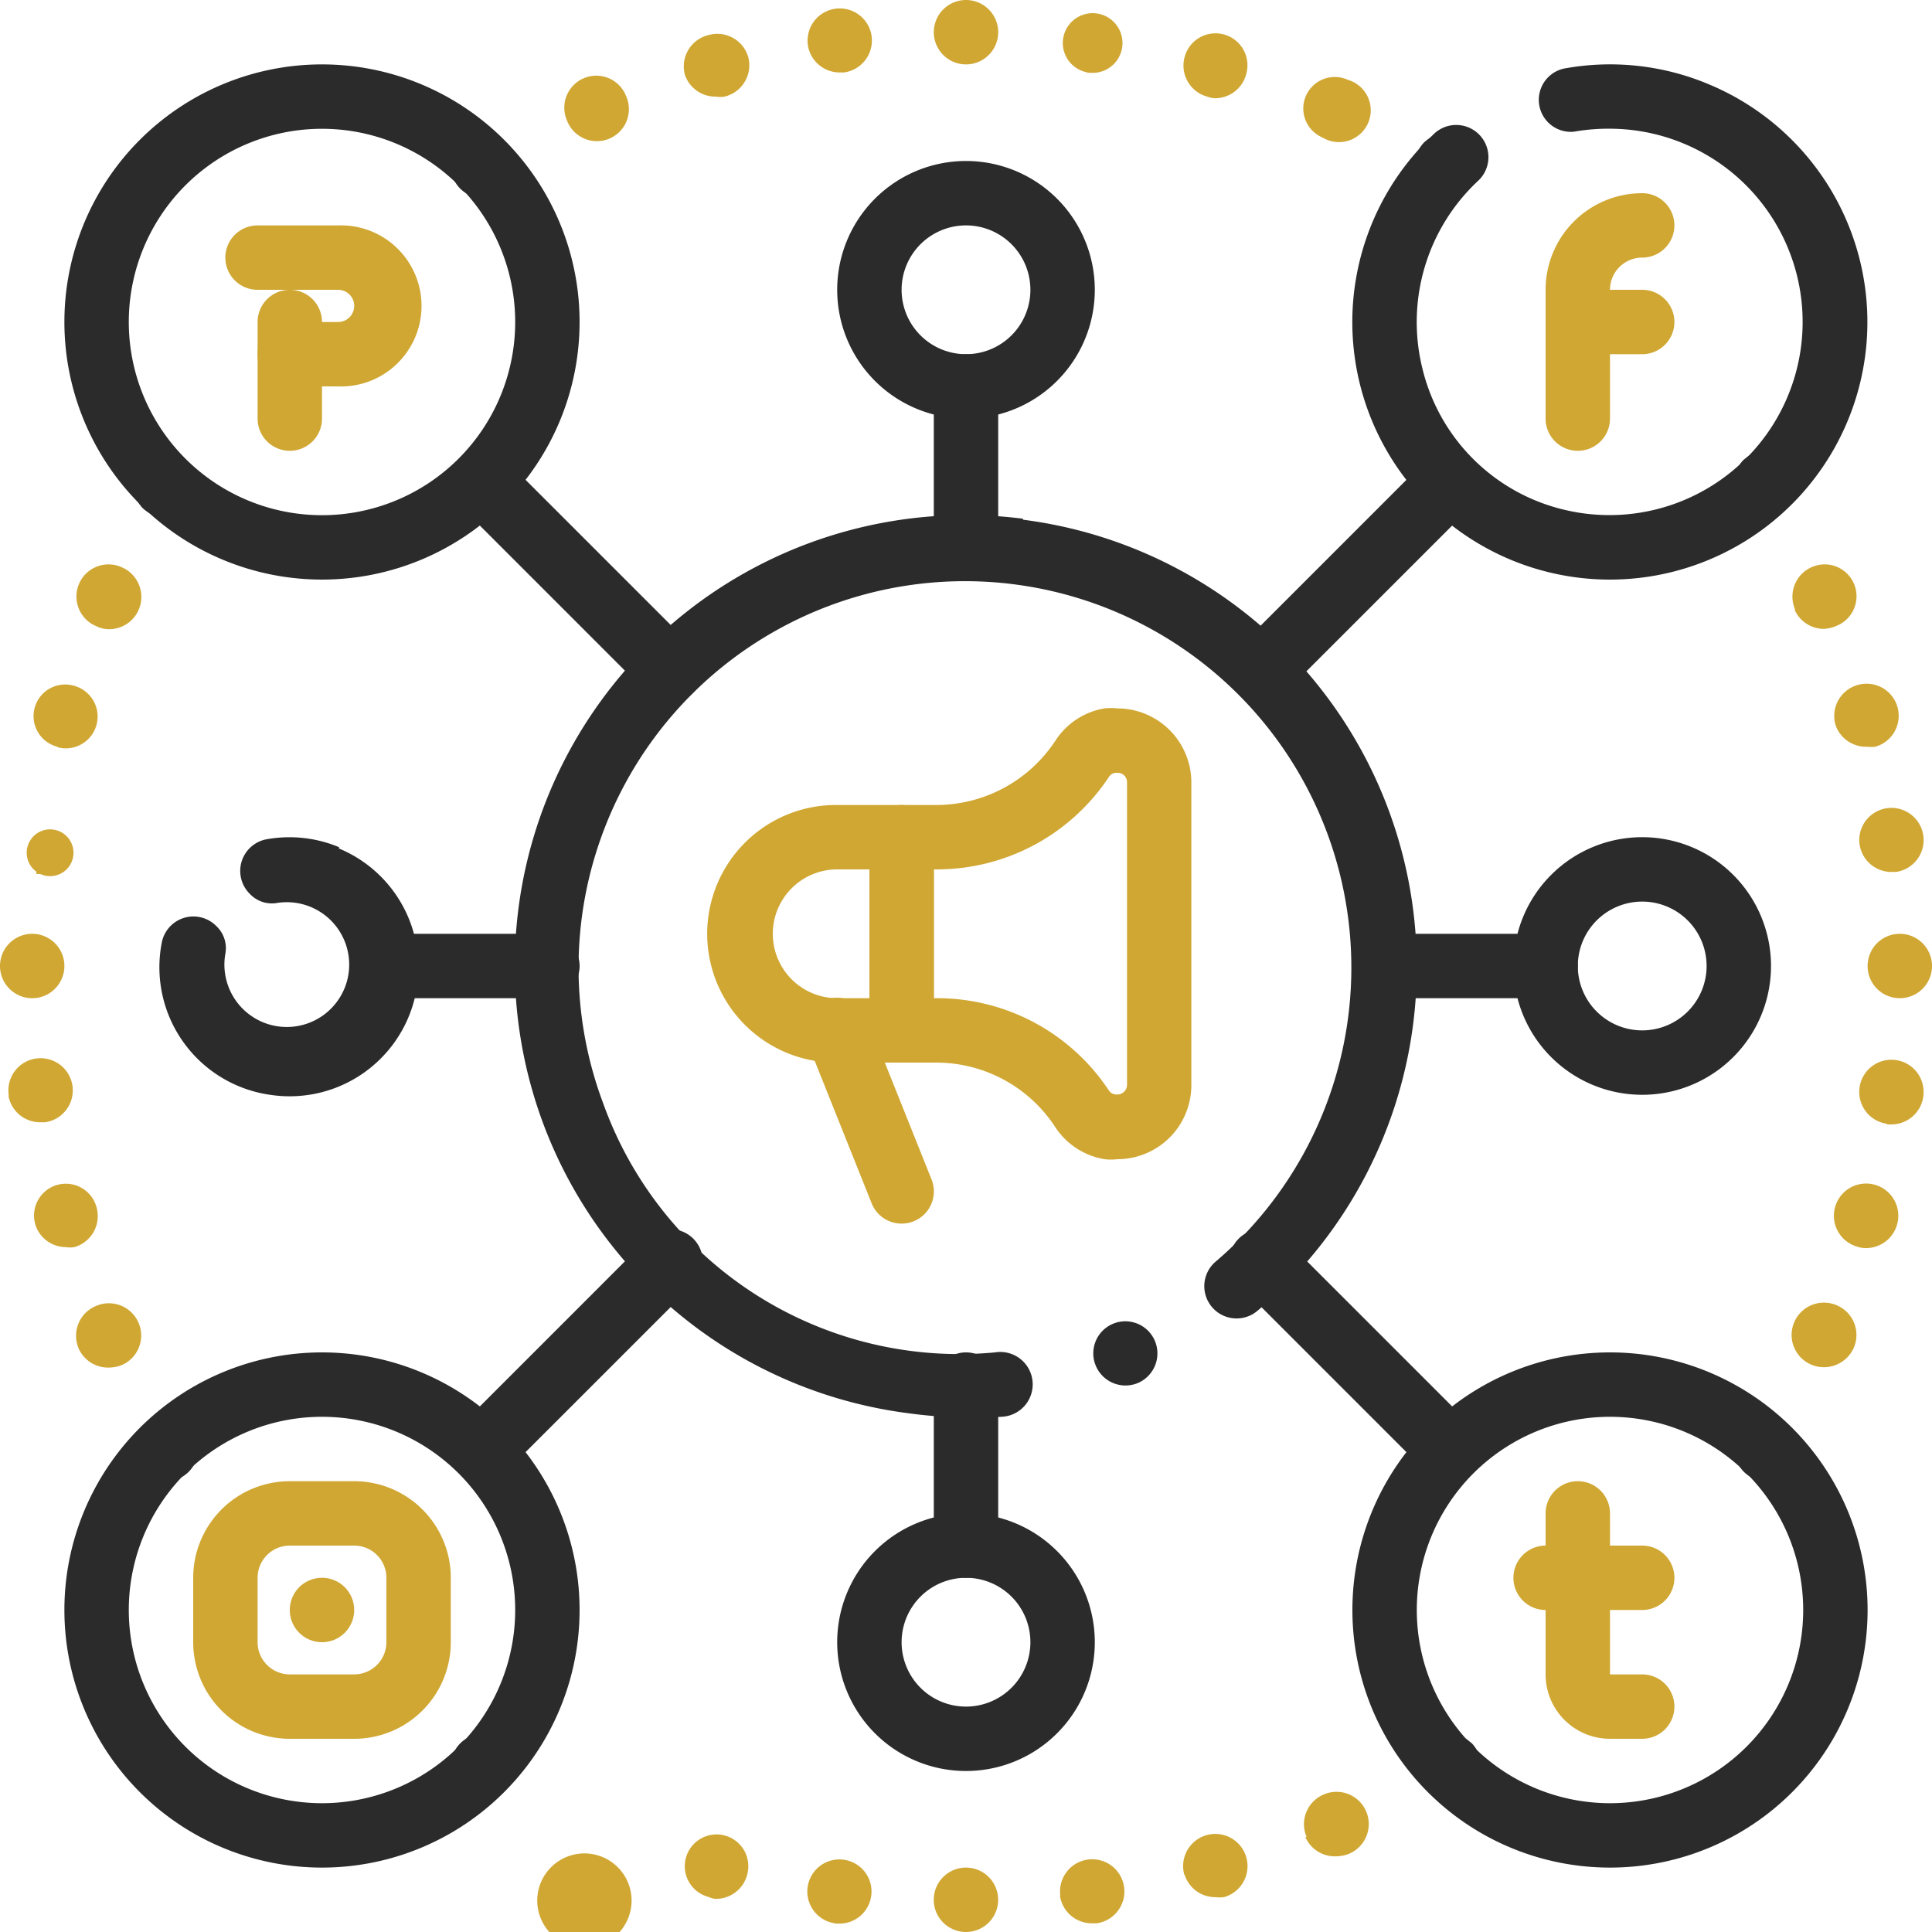 <svg xmlns="http://www.w3.org/2000/svg" width="170.29" height="170.29" viewBox="0 0 170.29 170.29"><defs><style>.a{fill:#2b2b2b;}.b{fill:#d0a732;}</style></defs><g transform="translate(0 0)"><path class="a" d="M145.305,351.276a17.029,17.029,0,1,0,17.029,17.029,17.029,17.029,0,0,0-17.029-17.029Zm0,39.734a22.705,22.705,0,1,1,22.705-22.705,22.706,22.706,0,0,1-22.705,22.705Z" transform="translate(-116.924 -339.924)"/><path class="a" d="M306.354,347.5a22.45,22.45,0,0,0-13.112-1.533,2.821,2.821,0,0,0,.88,5.563,17.774,17.774,0,0,1,3.633-.255,17.029,17.029,0,1,1-4.257,33.632,16.859,16.859,0,0,1-12.743-12.545,17.029,17.029,0,0,1,4.938-16.518,2.84,2.84,0,1,0-4-4.03,22.7,22.7,0,1,0,24.664-4.314Z" transform="translate(-155.392 -339.923)"/><path class="a" d="M145.305,503.276a17.029,17.029,0,1,0,17.029,17.029,17.029,17.029,0,0,0-17.029-17.029Zm0,39.734a22.705,22.705,0,1,1,22.705-22.705,22.705,22.705,0,0,1-22.705,22.705Z" transform="translate(-116.924 -378.397)"/><path class="a" d="M297.305,503.276a17.029,17.029,0,1,0,17.029,17.029,17.029,17.029,0,0,0-17.029-17.029Zm0,39.734a22.705,22.705,0,1,1,22.705-22.705,22.7,22.7,0,0,1-22.705,22.705Z" transform="translate(-155.397 -378.397)"/><path class="b" d="M239.454,424.427v0Zm-16.178,22.705h.255a18.136,18.136,0,0,1,15.184,8.146.792.792,0,0,0,.6.341h.142a.851.851,0,0,0,.851-.851v-26.65a.822.822,0,0,0-.794-.851h-.2a.765.765,0,0,0-.568.312,18.192,18.192,0,0,1-15.213,8.2h-.255v11.353Zm16.178,14.191a4.735,4.735,0,0,1-1.135,0,6.47,6.47,0,0,1-4.342-2.838,12.517,12.517,0,0,0-10.444-5.676h-3.094a2.838,2.838,0,0,1-2.838-2.838V432.941a2.838,2.838,0,0,1,2.838-2.838h3.094A12.574,12.574,0,0,0,234,424.427a6.412,6.412,0,0,1,4.314-2.838,4.732,4.732,0,0,1,1.135,0,6.528,6.528,0,0,1,6.528,6.528v26.679a6.528,6.528,0,0,1-6.528,6.528Z" transform="translate(-140.97 -359.149)"/><path class="b" d="M209.953,438.676a5.676,5.676,0,1,0,0,11.353h2.838V438.676Zm5.676,17.029h-5.676a11.353,11.353,0,1,1,0-22.705h5.676a2.838,2.838,0,0,1,2.838,2.838v17.029a2.838,2.838,0,0,1-2.838,2.838Z" transform="translate(-136.16 -362.046)"/><path class="b" d="M218.513,475.666a2.839,2.839,0,0,1-2.639-1.788L210.2,459.687a2.841,2.841,0,1,1,5.279-2.1l5.676,14.191a2.838,2.838,0,0,1-1.585,3.688l0,0a2.839,2.839,0,0,1-1.05.2Z" transform="translate(-139.045 -367.816)"/><path class="a" d="M226.872,473.524a2.838,2.838,0,0,0,3.563,1.848c.081-.026.161-.055.24-.088a2.838,2.838,0,0,0,1.486-3.728,3.01,3.01,0,0,0-.152-.3,2.825,2.825,0,0,0-5.137,2.271Zm-6.329-74.417a39.744,39.744,0,0,0-10.1,78.844,42.013,42.013,0,0,0,8.2.312,2.858,2.858,0,1,0-.568-5.676,33.348,33.348,0,0,1-34.54-21.967,34.058,34.058,0,1,1,53.925,14.021,2.845,2.845,0,0,0,3.775,4.257,39.734,39.734,0,0,0-20.69-69.705v-.085Z" transform="translate(-130.375 -353.385)"/><path class="a" d="M171.038,359.448a2.838,2.838,0,0,1-2.838-2.838,2.981,2.981,0,0,1,.823-2.015,3.263,3.263,0,0,1,.937-.6,2.839,2.839,0,0,1,3.094.6,2.981,2.981,0,0,1,.823,2.015,2.833,2.833,0,0,1-.227,1.078,2.559,2.559,0,0,1-1.533,1.533,2.837,2.837,0,0,1-1.078.227Z" transform="translate(-128.466 -341.993)"/><path class="b" d="M214.167,340.838a2.838,2.838,0,0,1,5.676,0h0a2.838,2.838,0,1,1-5.676,0Zm13.566,3.548a2.63,2.63,0,1,1,.227.028h-.369l.142-.028Zm-24.664-2.412a2.836,2.836,0,1,1,5.617-.789l0,.023a2.838,2.838,0,0,1-2.441,3.179h-.369a2.838,2.838,0,0,1-2.81-2.412Zm35.193,4.541a2.839,2.839,0,0,1-1.988-3.487v0a2.817,2.817,0,1,1,5.422,1.529v0a2.838,2.838,0,0,1-2.838,2.1,2.4,2.4,0,0,1-.6-.142Zm-46.035-1.93a2.839,2.839,0,0,1,2.008-3.475l.063-.016a2.839,2.839,0,0,1,3.514,1.94l.005.019a2.838,2.838,0,0,1-2.051,3.451l-.049.012a2.4,2.4,0,0,1-.766,0,2.838,2.838,0,0,1-2.725-1.93Zm56.2,5.534a2.777,2.777,0,1,1,2.226-5.088l.016.008a2.8,2.8,0,1,1-2.242,5.08Zm-66.583-1.476a2.82,2.82,0,1,1,5.192-2.2c.01.025.02.049.03.074a2.82,2.82,0,1,1-5.222,2.129Z" transform="translate(-131.86 -338)"/><path class="a" d="M284.983,359.441a2.836,2.836,0,0,1-1.078-.227,3.253,3.253,0,0,1-.937-.6,2.838,2.838,0,0,1-.823-3.094,3.258,3.258,0,0,1,.6-.937,2.838,2.838,0,0,1,4.014-.016l.016.016a3.274,3.274,0,0,1,.6.937,2.809,2.809,0,0,1-.6,3.094,3.254,3.254,0,0,1-.937.6,2.836,2.836,0,0,1-.851.227Z" transform="translate(-157.266 -341.986)"/><path class="a" d="M171.038,548.306a2.835,2.835,0,0,1-2.015-.823,3.254,3.254,0,0,1-.6-.937,2.833,2.833,0,1,1,5.449-1.079,2.379,2.379,0,0,1-.227,1.079,3.254,3.254,0,0,1-.6.937,2.835,2.835,0,0,1-2.015.823Z" transform="translate(-128.466 -389.795)"/><path class="b" d="M183.468,554.89a4.157,4.157,0,1,1-.114,0Zm63.6-1.448a2.837,2.837,0,0,1,1.474-3.733l.031-.014a2.841,2.841,0,0,1,2.259,5.215l-.016.008a3.232,3.232,0,0,1-1.135.227,2.837,2.837,0,0,1-2.725-1.7Zm-52.733,5.279a2.8,2.8,0,1,1,3.416-1.94l-.01.038a2.838,2.838,0,0,1-2.838,2.072,2.388,2.388,0,0,1-.568-.17Zm41.948-1.958a2.838,2.838,0,0,1,1.983-3.49h0a2.839,2.839,0,0,1,3.49,1.983v0a2.838,2.838,0,0,1-1.983,3.49h0a3.121,3.121,0,0,1-.738,0,2.838,2.838,0,0,1-2.725-1.987Zm-30.794,4.286a2.829,2.829,0,1,1,.369.028h-.4l.028-.028Zm19.867-2.441a2.836,2.836,0,1,1,3.207,2.441h-.4a2.838,2.838,0,0,1-2.838-2.441Zm-11.154.369a2.838,2.838,0,1,1,2.838,2.838,2.838,2.838,0,0,1-2.838-2.838Z" transform="translate(-131.899 -391.526)"/><path class="a" d="M285.038,548.305a2.835,2.835,0,0,1-2.015-.823,3.253,3.253,0,0,1-.6-.937,2.379,2.379,0,0,1-.227-1.079,2.981,2.981,0,0,1,.823-2.015,2.838,2.838,0,0,1,2.583-.766l.511.17a2.151,2.151,0,0,1,.511.255l.426.341a2.981,2.981,0,0,1,.823,2.015,2.833,2.833,0,0,1-.227,1.079,2.551,2.551,0,0,1-1.533,1.533,2.836,2.836,0,0,1-1.079.227Z" transform="translate(-157.321 -389.794)"/><path class="a" d="M133.608,510.871a2.833,2.833,0,0,1-1.079-.227,3.243,3.243,0,0,1-.937-.6,2.85,2.85,0,1,1,4.03-4.03,2.983,2.983,0,0,1,.823,2.015,2.811,2.811,0,0,1-2.838,2.838Z" transform="translate(-118.992 -380.315)"/><path class="b" d="M123.514,410.069a2.829,2.829,0,1,1,2.226-5.2l.016.007a2.844,2.844,0,0,1-1.135,5.449,2.528,2.528,0,0,1-1.107-.255Zm-3.463,10.615a2.786,2.786,0,1,1,1.5-5.365h0a2.806,2.806,0,0,1-.88,5.506,2.372,2.372,0,0,1-.624-.114v-.028ZM118.207,431.7a2.062,2.062,0,1,1,.341.2h-.341v-.2ZM115,440.011a2.838,2.838,0,1,1,2.838,2.838A2.838,2.838,0,0,1,115,440.011Zm.766,11.353a2.838,2.838,0,0,1,2.418-3.2l.023,0a2.836,2.836,0,0,1,.766,5.62h-.4a2.839,2.839,0,0,1-2.81-2.242v-.17Zm2.327,11.353a2.8,2.8,0,1,1,5.419-1.428l0,.009a2.838,2.838,0,0,1-1.958,3.491,2.4,2.4,0,0,1-.766,0,2.839,2.839,0,0,1-2.7-2.072Zm3.832,10.984a2.838,2.838,0,0,1,1.515-3.716l.074-.03a2.842,2.842,0,0,1,2.259,5.215l-.016.007a3.13,3.13,0,0,1-1.135.227,2.838,2.838,0,0,1-2.7-1.7Z" transform="translate(-115 -354.866)"/><path class="a" d="M133.61,396.955a2.847,2.847,0,0,1-1.079,0,3.242,3.242,0,0,1-.937-.6,2.838,2.838,0,0,1-.6-3.094,3.253,3.253,0,0,1,.6-.937,2.839,2.839,0,0,1,3.094-.6,2.559,2.559,0,0,1,1.533,1.533,2.381,2.381,0,0,1,.227,1.078,2.838,2.838,0,0,1-2.838,2.838v-.227Z" transform="translate(-118.993 -351.544)"/><path class="a" d="M322.47,396.875a2.836,2.836,0,0,1-1.078-.227,3.243,3.243,0,0,1-.937-.6,2.934,2.934,0,0,1,0-4.03l.426-.341a2.15,2.15,0,0,1,.511-.255l.511-.17a2.84,2.84,0,1,1,.568,5.62Z" transform="translate(-166.797 -351.465)"/><path class="b" d="M326.753,408.587a2.837,2.837,0,0,1,1.459-3.739l.016-.007a2.81,2.81,0,1,1,2.176,5.181c-.035.015-.069.028-.1.041a3.094,3.094,0,0,1-1.107.227,2.838,2.838,0,0,1-2.5-1.7Zm3.548,10.132a2.839,2.839,0,0,1,1.983-3.49h0a2.83,2.83,0,0,1,1.533,5.449,3.455,3.455,0,0,1-.766,0,2.838,2.838,0,0,1-2.753-1.958Zm2.129,10.558a2.836,2.836,0,1,1,3.2,2.438l-.023,0h-.369a2.837,2.837,0,0,1-2.81-2.469v.028Zm.71,10.728a2.838,2.838,0,1,1,2.838,2.838,2.838,2.838,0,0,1-2.838-2.838Zm1.7,13.907a2.836,2.836,0,1,1,3.21-2.436l0,.023a2.838,2.838,0,0,1-2.838,2.469h-.369v-.057Zm-2.583,10.842a2.837,2.837,0,0,1-1.987-3.486v0a2.837,2.837,0,0,1,3.487-1.987h0a2.837,2.837,0,0,1,1.987,3.486v0a2.839,2.839,0,0,1-2.838,2.1,2.134,2.134,0,0,1-.653-.114Zm-4.087,10.388a2.847,2.847,0,0,1,2.24-5.236l.031.013a2.838,2.838,0,0,1,1.483,3.73l-.007.016a2.877,2.877,0,0,1-3.746,1.476Z" transform="translate(-168.526 -354.86)"/><path class="a" d="M322.468,510.871a2.81,2.81,0,1,1,2.838-2.838,2.839,2.839,0,0,1-2.838,2.838Z" transform="translate(-166.795 -380.315)"/><path class="a" d="M187.524,413.362a2.835,2.835,0,0,1-2.015-.823l-16.49-16.49a2.85,2.85,0,1,1,4.03-4.03l16.49,16.49a2.838,2.838,0,0,1,.016,4.014l-.016.016a2.835,2.835,0,0,1-2.015.823Z" transform="translate(-128.462 -351.462)"/><path class="a" d="M262.955,413.362a2.838,2.838,0,0,1-2.032-4.837l.016-.016,16.49-16.49a2.85,2.85,0,0,1,4.03,4.03l-16.49,16.49a2.835,2.835,0,0,1-2.015.823Z" transform="translate(-151.727 -351.462)"/><path class="a" d="M171.033,505.284A2.838,2.838,0,0,1,169,500.447l.016-.016,16.49-16.49a2.85,2.85,0,1,1,4.03,4.03l-16.49,16.49a2.838,2.838,0,0,1-2.015.823Z" transform="translate(-128.46 -374.729)"/><path class="a" d="M279.446,505.284a2.838,2.838,0,0,1-2.015-.823l-16.49-16.49a2.85,2.85,0,1,1,4.03-4.03l16.49,16.49a2.838,2.838,0,0,1,.016,4.014l-.016.016a2.838,2.838,0,0,1-2.015.823Z" transform="translate(-151.729 -374.729)"/><path class="b" d="M300.238,383.505a2.838,2.838,0,0,1-2.838-2.838V369.314a8.515,8.515,0,0,1,8.514-8.514,2.838,2.838,0,0,1,0,5.676,2.838,2.838,0,0,0-2.838,2.838v11.353a2.838,2.838,0,0,1-2.838,2.838Z" transform="translate(-161.168 -343.771)"/><path class="b" d="M305.914,377.876h-5.676a2.838,2.838,0,0,1,0-5.676h5.676a2.838,2.838,0,1,1,0,5.676Z" transform="translate(-161.168 -346.657)"/><path class="b" d="M305.914,535.505h-2.838a5.676,5.676,0,0,1-5.676-5.676V515.638a2.838,2.838,0,0,1,5.676,0v14.191h2.838a2.838,2.838,0,1,1,0,5.676Z" transform="translate(-161.168 -382.245)"/><path class="b" d="M304.953,526.076h-8.514a2.838,2.838,0,1,1,0-5.676h8.514a2.838,2.838,0,1,1,0,5.676Z" transform="translate(-160.206 -384.168)"/><path class="b" d="M146.314,518.476a2.838,2.838,0,0,0-2.838,2.838v5.676a2.838,2.838,0,0,0,2.838,2.838h5.676a2.838,2.838,0,0,0,2.838-2.838v-5.676a2.838,2.838,0,0,0-2.838-2.838Zm5.676,17.029h-5.676a8.514,8.514,0,0,1-8.514-8.514v-5.676a8.515,8.515,0,0,1,8.514-8.514h5.676a8.515,8.515,0,0,1,8.514,8.514v5.676a8.514,8.514,0,0,1-8.514,8.514Z" transform="translate(-120.771 -382.245)"/><path class="b" d="M152.038,524.2a2.838,2.838,0,1,1-2.838,2.838,2.838,2.838,0,0,1,2.838-2.838Z" transform="translate(-123.657 -385.13)"/><path class="b" d="M151.534,378.791h-4.257a2.838,2.838,0,0,1,0-5.676h4.257a1.419,1.419,0,1,0,0-2.838h-7.1a2.838,2.838,0,0,1,0-5.676h7.1a7.1,7.1,0,1,1,0,14.191Z" transform="translate(-121.733 -344.733)"/><path class="b" d="M148.238,386.391a2.838,2.838,0,0,1-2.838-2.838v-8.514a2.838,2.838,0,1,1,5.676,0v8.514a2.838,2.838,0,0,1-2.838,2.838Z" transform="translate(-122.695 -346.657)"/><path class="a" d="M173.829,453.876H159.638a2.838,2.838,0,1,1,0-5.676h14.191a2.838,2.838,0,1,1,0,5.676Z" transform="translate(-125.58 -365.893)"/><path class="a" d="M149.648,437.681a11.351,11.351,0,0,0-6.471-.681,2.838,2.838,0,0,0-1.391,4.8,2.668,2.668,0,0,0,2.412.795,5.5,5.5,0,1,1-4.569,4.456,2.67,2.67,0,0,0-.795-2.412,2.838,2.838,0,0,0-4.8,1.391,11.354,11.354,0,0,0,8.893,13.368q.334.066.671.113a11.353,11.353,0,0,0,6.045-21.712v-.114Z" transform="translate(-119.762 -363.009)"/><path class="a" d="M291.629,453.876H277.438a2.838,2.838,0,0,1,0-5.676h14.191a2.838,2.838,0,0,1,0,5.676Z" transform="translate(-155.397 -365.893)"/><path class="a" d="M304.953,442.476a5.676,5.676,0,1,0,5.676,5.676,5.676,5.676,0,0,0-5.676-5.676Zm0,17.029a11.353,11.353,0,1,1,11.353-11.353,11.352,11.352,0,0,1-11.353,11.353Z" transform="translate(-160.206 -363.008)"/><path class="a" d="M228.038,399.667a2.838,2.838,0,0,1-2.838-2.838V382.638a2.838,2.838,0,1,1,5.676,0v14.191a2.838,2.838,0,0,1-2.838,2.838Z" transform="translate(-142.893 -348.58)"/><path class="a" d="M225.153,362.676a5.676,5.676,0,1,0,5.676,5.676,5.677,5.677,0,0,0-5.676-5.676Zm0,17.029a11.353,11.353,0,1,1,11.353-11.353,11.352,11.352,0,0,1-11.353,11.353Z" transform="translate(-140.008 -342.809)"/><path class="a" d="M228.038,517.467a2.838,2.838,0,0,1-2.838-2.838V500.438a2.838,2.838,0,0,1,5.676,0v14.191a2.838,2.838,0,0,1-2.838,2.838Z" transform="translate(-142.893 -378.397)"/><path class="a" d="M225.153,522.276a5.676,5.676,0,1,0,5.676,5.676,5.676,5.676,0,0,0-5.676-5.676Zm0,17.029a11.353,11.353,0,1,1,11.353-11.353,11.352,11.352,0,0,1-11.353,11.353Z" transform="translate(-140.008 -383.206)"/></g></svg>
